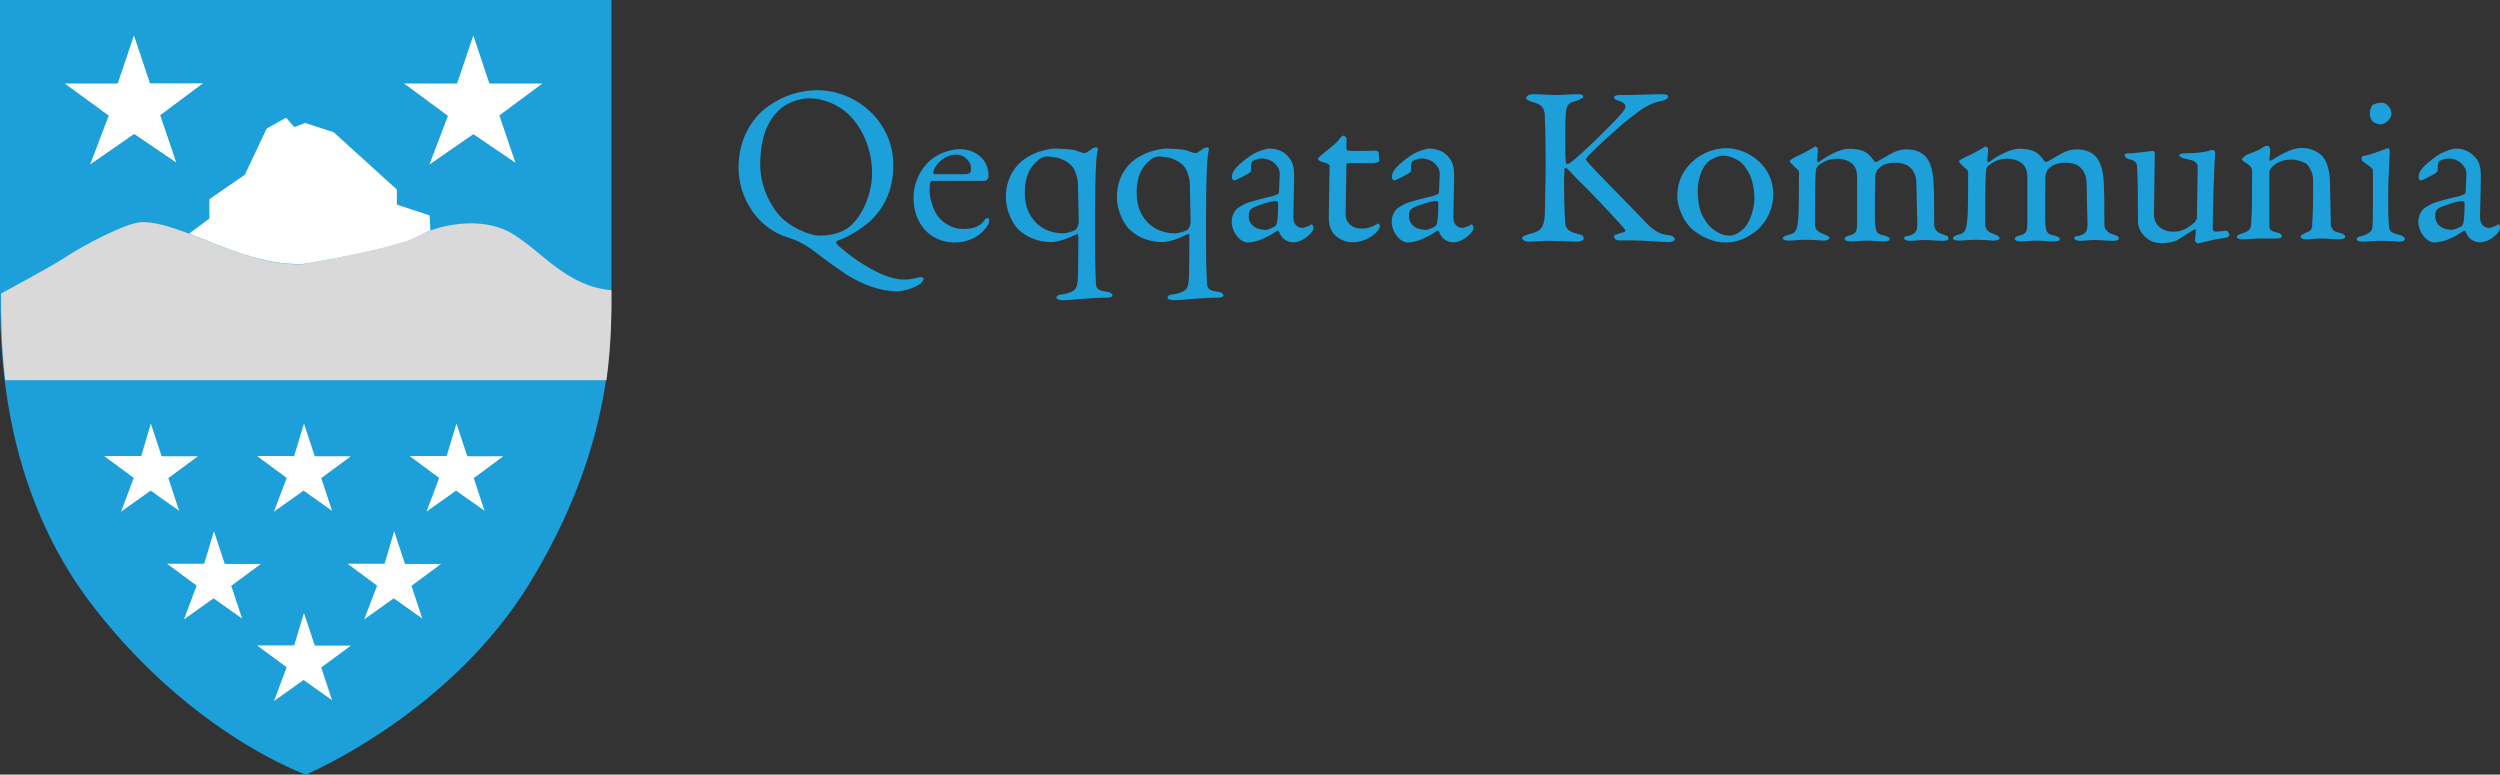 <?xml version="1.0" encoding="utf-8"?>
<!-- Generator: Adobe Illustrator 27.9.0, SVG Export Plug-In . SVG Version: 6.00 Build 0)  -->
<svg version="1.1" id="Layer_1" xmlns="http://www.w3.org/2000/svg" xmlns:xlink="http://www.w3.org/1999/xlink" x="0px" y="0px"
	 viewBox="0 0 1200 371.8" style="enable-background:new 0 0 1200 371.8;" xml:space="preserve">
<rect x="0" y="0" width="1200" height="371.8" fill="#333333" stroke="none"/>
<style type="text/css">
	.st0{fill-rule:evenodd;clip-rule:evenodd;fill:#1D9FDA;}
	.st1{fill-rule:evenodd;clip-rule:evenodd;fill:#FFFFFF;}
	.st2{fill-rule:evenodd;clip-rule:evenodd;fill:#D9D9D9;}
</style>
<g id="Page-1_00000130621450157139896710000001581608515977103775_">
	<g id="Web-_x2F_-layout" transform="translate(-137, -14)">
		<g id="Imported-EPS" transform="translate(137, 13.1)">
			<g id="Page-1">
				<path id="Fill-1" class="st0" d="M428.8,80.1c0,12.6-4.9,21.1-11.3,27.1c-3.6,3.2-10.5,7.7-15.7,9.3c-0.4,0-0.4,0.8-0.4,1.2
					c2,2.4,8.9,7.7,13.7,10.5c7.2,4.5,13.7,6.9,19,6.9c3.2,0,5.6-0.8,7.7-1.2c0.8,0,1.6,0.4,1.6,0.8c0,0.4-0.8,1.6-1.6,2.4
					c-2.9,2-7.7,3.6-11.3,3.6c-8.1,0-16.6-3.2-24.3-8.1c-3.6-2.4-8.9-6.1-15.7-11.3c-5.2-4-9.7-5.6-12.6-6.5
					c-14.2-4.5-23.4-18.6-23.4-33.5c0-13.7,6.5-24.3,15-29.9c5.6-4,13.7-7.2,23.1-7.2C411.9,44.5,428.8,59.9,428.8,80.1 M375.9,52.1
					c-7.2,5.6-11,14.2-11,28.3c0,7.7,3.2,16.6,8.5,23.1c4.9,6.1,15,10.5,19.8,10.5c6.5,0,10.5-1.6,13.7-3.6
					c7.2-5.2,11.7-17,11.7-26.3c0-11.3-4.5-21.8-11.3-28.3c-4.5-4.5-12.1-7.7-18.6-7.7C384.4,48.1,380,49.4,375.9,52.1"/>
				<path id="Fill-2" class="st0" d="M470.9,76.4c2.4,2.4,3.6,5.2,3.6,9.3c0,0.8-0.8,2-2,2s-19.8,0-25.1,0c-0.4,0-0.8,0.4-0.8,0.8
					c-0.4,0.8-0.4,2.9-0.4,3.6c0,4,1.6,9.3,4,12.6c2.4,3.2,6.9,6.1,12.1,6.1c4.9,0,8.1-1.2,10.1-4c0.4-0.8,0.8-1.2,1.6-1.2
					c0.9,0,0.8,0.8,0.8,1.2c0,0.8-0.4,2-0.8,2.4c-3.6,5.6-9.7,8.1-15.7,8.1c-11.7,0-19.8-8.9-19.8-21.4c0-8.5,4.5-17.3,13.3-21.4
					c2.9-1.2,6.5-2,8.5-2C464,72.4,468.1,73.6,470.9,76.4 M447.9,83.3c-0.4,0.4,0.4,1.2,0.4,1.2c2.9,0,8.5,0,14.2,0
					c2.9,0,3.6-0.4,3.6-2.9c0-3.2-3.2-6.5-7.2-6.5C454.4,75.2,449.9,78.1,447.9,83.3"/>
				<path id="Fill-3" class="st0" d="M516.6,73.2c2,0.8,3.6,1.2,4,1.2s1.2-0.4,2.9-1.6c0.8-0.8,2-1.2,2.9-1.2c0.4,0,0.8,0.8,0.4,2
					c-1.2,3.6-1.2,28.7-1.2,38.4c0,7.7,0,16.2,0.4,23.4c0,4,0.4,4.9,5.6,5.6c0.8,0,2.4,0.8,2.4,1.6s-1.2,1.2-2.9,1.2
					c-8.9,0-16.6,1.2-21.1,1.2c-1.2,0-2.9-0.4-2.9-1.2c0-0.9,1.2-1.6,2.9-1.6c6.9-1.2,6.9-3.6,7.2-6.1c0.4-2.4,0.4-15,0.4-21.8
					c0-0.8-0.4-1.2-0.4-1.2c-4,2-8.9,4-12.6,4c-7.2,0-12.6-2.9-16.2-6.5c-3.2-3.6-5.6-9.7-5.6-15c0-11.7,7.2-17.8,11.3-19.8
					c3.2-2,9.3-3.6,12.6-3.6C510.5,72.4,514.2,72.4,516.6,73.2 M498,78.1c-2.9,2.4-6.1,6.5-6.1,15.3c0,6.5,2,11,5.6,14.6
					c3.2,3.2,8.1,4.9,12.6,4.9c1.6,0,5.2-0.8,6.5-2c0.4-0.4,1.2-2.4,1.2-3.2c0-4-0.4-16.2-0.4-19.4c0-1.2-1.2-5.2-2-6.5
					c-2-3.2-6.9-5.6-11-5.6C502.5,75.6,500,76.1,498,78.1"/>
				<path id="Fill-4" class="st0" d="M569.9,73.2c2,0.8,3.6,1.2,4,1.2s1.2-0.4,2.9-1.6c0.8-0.8,2-1.2,2.9-1.2c0.4,0,0.8,0.8,0.4,2
					c-1.2,3.6-1.2,28.7-1.2,38.4c0,7.7,0,16.2,0.4,23.4c0,4,0.4,4.9,5.6,5.6c0.8,0,2.4,0.8,2.4,1.6s-1.2,1.2-2.9,1.2
					c-8.9,0-16.6,1.2-21.1,1.2c-1.2,0-2.9-0.4-2.9-1.2c0-0.9,1.2-1.6,2.9-1.6c6.9-1.2,6.9-3.6,7.2-6.1c0.4-2.4,0.4-15,0.4-21.8
					c0-0.8-0.4-1.2-0.4-1.2c-4,2-8.9,4-12.6,4c-7.2,0-12.6-2.9-16.2-6.5c-3.2-3.6-5.6-9.7-5.6-15c0-11.7,7.2-17.8,11.3-19.8
					c3.2-2,9.3-3.6,12.6-3.6C563.9,72.4,567.5,72.4,569.9,73.2 M551.7,78.1c-2.9,2.4-6.1,6.5-6.1,15.3c0,6.5,2,11,5.6,14.6
					c3.2,3.2,8.1,4.9,12.6,4.9c1.6,0,5.2-0.8,6.5-2c0.4-0.4,1.2-2.4,1.2-3.2c0-4-0.4-16.2-0.4-19.4c0-1.2-1.2-5.2-2-6.5
					c-2-3.2-6.9-5.6-11-5.6C556.2,75.6,553.7,76.1,551.7,78.1"/>
				<path id="Fill-5" class="st0" d="M619.2,77.2c1.6,2.4,2,4.5,2,8.9c0,4-0.4,17.8-0.4,19c0,4.9,3.6,5.2,4.5,5.2
					c0.4,0,2.9-0.8,4-1.6c0.4-0.4,0.4,0,0.8,0.4c0.4,0.4,0.4,0.8,0.4,1.2c0,2-4.9,6.9-9.7,6.9c-2.4,0-5.6-1.2-6.9-5.2
					c0,0-0.4-0.4-0.8-0.4c-4,2.9-8.9,4.9-9.7,4.9c-1.2,0.4-3.6,0.8-4.5,0.8c-3.6,0-7.7-4.9-7.7-10.1c0-2,0.8-4,2-5.6
					c1.2-1.2,2.9-2,4.5-2.9c1.6-0.8,10.5-3.2,13-3.6c2.4-0.8,3.2-1.2,3.2-2s0.4-7.7,0.4-8.9c0-2.9-3.2-7.2-8.5-7.2
					c-2.4,0-3.6,0.8-4.5,1.2c-0.8,0.4-0.8,2.4-0.8,4.5c0,0.4-0.4,0.8-0.8,1.2c-1.2,0.8-6.5,3.6-7.2,3.6c-0.8,0-1.2-0.8-1.2-1.6
					c0-3.2,3.2-6.1,8.1-9.7c3.2-2.4,8.1-4,10.1-4C614.8,72.4,617.6,74.8,619.2,77.2 M611.9,109.6c0.8-0.4,1.2-2.4,1.2-2.9
					c0.4-2.4,0.4-6.5,0.4-8.5c0-0.4-0.4-0.8-0.8-0.8c-3.2,0-8.5,2-11.3,3.2c-1.2,0.8-2,1.6-2,4c0,4.9,4.5,6.5,6.9,6.5
					C607.5,111.6,609.9,110.8,611.9,109.6"/>
				<path id="Fill-6" class="st0" d="M660.5,73.2c0,0,1.2,0.4,1.2,0.8c0-0.4,0.4,2.9,0.4,4c0,0.8-2,1.2-2.9,1.2h-12.1
					c-0.4,0-0.8,0.4-0.8,0.8c0,2-0.4,18.2-0.4,23.4c0,2.9,0.8,4,2,5.2c2,2,4.5,2,6.9,2c1.6,0,3.6-0.8,5.2-1.6
					c0.8-0.4,1.2-0.8,1.6-0.8c0,0,0.8,0.4,0.8,1.2c0,0.9-0.8,2-1.6,2.9c-2.9,2.9-6.9,4.9-11.7,4.9c-4.5,0-8.5-2.9-9.7-5.2
					c-1.2-2-1.6-4-1.6-7.2c0-4,0.4-20.2,0.4-24.3c0-0.8-2-1.6-4-2c-0.8-0.4-1.6-0.8-1.6-1.2c0-0.4,0.4-0.8,0.8-1.2
					c3.6-3.2,7.2-5.6,8.9-7.7c1.2-1.6,2-2.4,2.4-2.4c0.4,0,1.6,0.8,1.6,1.2v5.2c0,0.4,0.4,0.8,0.8,0.8
					C649.5,73.6,660,73.2,660.5,73.2"/>
				<path id="Fill-7" class="st0" d="M696,77.2c1.6,2.4,2,4.5,2,8.9c0,4-0.4,17.8-0.4,19c0,4.9,3.6,5.2,4.5,5.2c0.4,0,2.9-0.8,4-1.6
					c0.4-0.4,0.4,0,0.8,0.4c0.4,0.4,0.4,0.8,0.4,1.2c0,2-4.9,6.9-9.7,6.9c-2.4,0-5.6-1.2-6.9-5.2c0,0-0.4-0.4-0.8-0.4
					c-4,2.9-8.9,4.9-9.7,4.9c-1.2,0.4-3.6,0.8-4.5,0.8c-3.6,0-7.7-4.9-7.7-10.1c0-2,0.8-4,2-5.6c1.2-1.2,2.9-2,4.5-2.9
					c1.6-0.8,10.5-3.2,13-3.6c2.4-0.8,3.2-1.2,3.2-2s0.4-7.7,0.4-8.9c0-2.9-3.2-7.2-8.5-7.2c-2.4,0-3.6,0.8-4.5,1.2
					c-0.8,0.4-0.8,2.4-0.8,4.5c0,0.4-0.4,0.8-0.8,1.2c-1.2,0.8-6.5,3.6-7.2,3.6s-1.2-0.8-1.2-1.6c0-3.2,3.2-6.1,8.1-9.7
					c3.2-2.4,8.1-4,10.1-4C691.5,72.4,694.4,74.8,696,77.2 M688.8,109.6c0.8-0.4,1.2-2.4,1.2-2.9c0.4-2.4,0.4-6.5,0.4-8.5
					c0-0.4-0.4-0.8-0.8-0.8c-3.2,0-8.5,2-11.3,3.2c-1.2,0.8-2,1.6-2,4c0,4.9,4.5,6.5,6.9,6.5C684.3,111.6,686.7,110.8,688.8,109.6"
					/>
				<path id="Fill-8" class="st0" d="M736,46.1c2.9,0,7.2,0.4,11,0.4c3.2,0,7.7-0.4,10.1-0.4c2,0,2.9,0.4,2.9,1.2s-1.6,1.2-3.2,2
					c-3.6,0.8-4.9,1.6-5.2,6.1c-0.4,4-0.4,21.8,0,23.4c0,0.4,0.4,0.8,0.8,0.8c0.4,0,1.6-0.8,1.6-0.8c3.6-2.4,21.1-19.4,24.3-23.4
					c2.9-3.2,2.4-4.9-1.2-6.1c-1.2-0.4-2.4-0.8-2.4-1.6s1.2-1.2,2.9-1.2c2,0,2,0,4,0c2.9,0,13.3-0.4,16.2-0.4c2,0,2.9,0.4,2.9,1.2
					s-1.2,1.6-2.9,2c-6.1,1.2-8.9,3.2-15.7,8.5c-5.2,4-19.4,17-20.6,19c-0.4,0.8-0.4,0.8,0,1.2c2.4,3.2,21.1,21.8,29.1,30.3
					c4.9,4.9,7.7,5.2,11.3,5.6c1.2,0.4,2,1.2,2,1.6c0,1.2-1.6,1.6-2.9,1.6c-2.9,0-13-0.8-16.2-0.8c-4,0-5.2,0-7.7,0
					c-1.6,0-2.4-1.2-2.4-2c0-0.4,0.4-0.8,4.9-2c0.4,0,0.8-0.8,0.4-1.2c-3.2-4-17.8-19.4-23.8-25.1c-2.9-3.2-4-4.5-4.9-4.5
					c-0.4,0-0.4,1.2-0.4,2.4c-0.4,2,0,19.8,0.4,23.8c0,2.9,1.6,4.5,6.5,5.6c2,0.4,2.4,1.2,2.4,2s-1.2,1.6-2.9,1.6
					c-2.4,0-10.1-0.4-13.3-0.4c-3.6,0-7.2,0.4-10.5,0.4c-1.2,0-2.9-0.8-2.9-1.6c0-0.8,0.8-1.2,3.2-2c5.2-1.2,7.2-2.4,7.7-8.9
					c0-3.6,0.4-13.7,0.4-25.4c0-17.3-0.4-19.4-0.4-23.1c-0.4-3.6-1.6-4.9-6.1-6.1c-2.4-0.8-2.9-1.2-2.9-2
					C733.2,46.5,734.4,46.1,736,46.1"/>
				<path id="Fill-9" class="st0" d="M851.2,94.2c0,8.9-5.6,16.2-9.7,18.6c-4.5,3.2-8.5,4.5-13.7,4.5c-4.9,0-10.5-2.4-14.6-5.6
					c-4.9-3.6-8.1-11.3-8.1-16.6c0-8.1,3.6-13.3,7.7-17c3.2-2.9,8.9-6.1,16.2-6.1C839.9,72.4,851.2,80.9,851.2,94.2 M820.1,78.4
					c-2.9,2.4-5.2,8.1-5.2,13.7c0,3.6,0.4,6.9,1.2,9.7C819,110,825,114,830.3,114c1.2,0,3.6-0.4,6.9-3.6c2.9-2.9,4.9-9.7,4.9-14.2
					c0-5.6-1.2-11.7-5.6-16.6c-2.4-2.4-6.5-4-9.3-4C825,75.6,822.1,76.8,820.1,78.4"/>
				<path id="Fill-10" class="st0" d="M862.1,76.1c2-0.8,7.2-3.6,8.5-4.5c0.4-0.4,0.8-0.4,0.8-0.4c0.4,0,1.2,0.8,1.2,1.2
					c0,1.6-0.4,4.9-0.4,5.6c0,0.4,0.4,0.8,0.8,0.8c2.9-2.4,9.7-6.5,14.6-6.5c4,0,6.5,0.8,8.5,2c2,1.6,3.2,3.6,3.6,4
					c0.4,0.4,0.4,0.4,0.8,0.4c0.4,0,6.9-4,8.1-4.5c2.4-1.2,4.5-1.6,6.5-1.6c4,0,7.2,1.2,9.3,3.6c2.4,2.9,3.2,6.5,3.6,10.5
					c0.4,5.6,0.4,13,0.4,21.8c0,2,0.8,4,4.9,5.2c1.6,0.4,2,0.8,2,1.6c0,0.9-0.8,1.2-3.2,1.2c-2,0-5.2-0.4-8.1-0.4
					c-3.2,0-4.9,0.4-7.2,0.4c-2,0-2.9-0.8-2.9-1.2c0-0.8,1.2-1.2,2.4-1.2c3.6-1.2,4-2.4,4-6.1c0-2.4-0.4-14.2-0.4-17.8
					s-0.4-5.2-1.6-7.2c-1.2-2-3.6-4-8.5-4c-4.9,0-6.9,1.6-8.5,3.2c-0.4,0.4-1.2,2.4-1.2,3.2c0,0.9-0.4,21.1,0,23.4
					c0.4,3.6,0.8,4.5,4.5,5.2c1.2,0.4,2.4,0.8,2.4,1.6c0,0.8-0.8,1.2-2.9,1.2c-2.4,0-5.6-0.4-8.1-0.4c-2.4,0-5.6,0.4-7.7,0.4
					c-2.4,0-2.9-0.8-2.9-1.2c0-0.5,0.4-1.2,2-1.6c3.6-0.8,4-2,4-6.1V85.9c0-3.2-0.8-4.5-1.6-5.6c-1.6-2-4.5-3.2-8.1-3.2
					s-6.1,1.2-8.9,3.2c-0.8,0.8-1.2,1.6-1.2,2.9c-0.4,2.9-0.4,17-0.4,25.1c0,2,0.4,3.6,4,4.9c2,0.8,2.9,1.2,2.9,2
					c0,0.8-1.6,1.2-2.9,1.2c-0.4,0-4.5-0.4-8.5-0.4c-3.6,0-5.6,0.4-8.1,0.4c-1.6,0-2.9-0.4-2.9-1.2c0-0.4,0.8-1.2,2.9-1.6
					c3.6-0.8,4-2.4,4.5-7.2c0.4-3.2,0.4-14.2,0.4-21.4c0-0.4,0.4-2-0.8-2.9c-3.2-2.9-3.6-3.2-3.6-4
					C859.8,77.2,860.9,76.8,862.1,76.1"/>
				<path id="Fill-11" class="st0" d="M943.8,76.1c2-0.8,7.2-3.6,8.5-4.5c0.4-0.4,0.8-0.4,0.8-0.4c0.4,0,1.2,0.8,1.2,1.2
					c0,1.6-0.4,4.9-0.4,5.6c0,0.4,0.4,0.8,0.8,0.8c2.9-2.4,9.7-6.5,14.6-6.5c4,0,6.5,0.8,8.5,2c2,1.6,3.2,3.6,3.6,4
					c0.4,0.4,0.4,0.4,0.8,0.4c0.4,0,6.9-4,8.1-4.5c2.4-1.2,4.5-1.6,6.5-1.6c4,0,7.2,1.2,9.3,3.6c2.4,2.9,3.2,6.5,3.6,10.5
					c0.4,5.6,0.4,13,0.4,21.8c0,2,0.8,4,4.9,5.2c1.6,0.4,2,0.8,2,1.6c0,0.9-0.8,1.2-3.2,1.2c-2,0-5.2-0.4-8.1-0.4
					c-3.2,0-4.9,0.4-7.2,0.4c-2,0-2.9-0.8-2.9-1.2c0-0.8,1.2-1.2,2.4-1.2c3.6-1.2,4-2.4,4-6.1c0-2.4-0.4-14.2-0.4-17.8
					s-0.4-5.2-1.6-7.2c-1.2-2-3.6-4-8.5-4c-4.9,0-6.9,1.6-8.5,3.2c-0.4,0.4-1.2,2.4-1.2,3.2c0,0.9-0.4,21.1,0,23.4
					c0.4,3.6,0.8,4.5,4.5,5.2c1.2,0.4,2.4,0.8,2.4,1.6c0,0.8-0.8,1.2-2.9,1.2c-2.4,0-5.6-0.4-8.1-0.4c-2.4,0-5.6,0.4-7.7,0.4
					c-2.4,0-2.9-0.8-2.9-1.2c0-0.5,0.4-1.2,2-1.6c3.6-0.8,4-2,4-6.1V85.9c0-3.2-0.8-4.5-1.6-5.6c-1.6-2-4.5-3.2-8.1-3.2
					c-3.6,0-6.1,1.2-8.9,3.2c-0.8,0.8-1.2,1.6-1.2,2.9c-0.4,2.9-0.4,17-0.4,25.1c0,2,0.4,3.6,4,4.9c2,0.8,2.9,1.2,2.9,2
					c0,0.8-1.6,1.2-2.9,1.2c-0.4,0-4.5-0.4-8.5-0.4c-3.6,0-5.6,0.4-8.1,0.4c-1.6,0-2.9-0.4-2.9-1.2c0-0.4,0.8-1.2,2.4-1.6
					c3.6-0.8,4-2.4,4.5-7.2c0.4-3.2,0.4-14.2,0.4-21.4c0-0.4,0.4-2-0.8-2.9c-3.2-2.9-3.6-3.2-3.6-4
					C941.4,77.2,942.5,76.8,943.8,76.1"/>
				<path id="Fill-12" class="st0" d="M1052.9,108c0.8-0.4,1.6-2,1.6-2.4l0.4-25.1c0-0.8-1.2-2-2-2.4c-1.6-0.4-4-1.2-4.9-1.2
					c-0.8-0.4-2-0.8-2-1.6c0-0.4,1.6-0.8,2.4-0.8c4.5,0,9.3-0.4,11.7-1.2c1.2-0.4,2-0.4,2.4-0.4s0.8,1.2,0.8,1.6
					c-0.4,3.2-1.2,27.1-1.2,36c0,0.4,0.4,1.6,1.2,1.6c0.9,0,4-0.4,5.6-0.4c0.4,0,1.2,1.6,1.2,2s-0.8,1.2-1.2,1.2
					c-2.9,0.4-7.2,1.2-10.1,2c-2,0.4-3.6,0.8-4,0.8s-1.2-0.8-1.2-1.6c0-0.8,0.4-2.9,0.4-4.5c0-0.4-0.4-0.8-0.4-0.8
					c-3.2,2-7.7,4.9-8.9,5.6c-2,0.8-4.5,1.2-7.2,1.2c-4,0-7.2-1.6-9.7-5.2c-0.8-1.2-1.6-3.2-1.6-5.2c0-7.7,0-20.2-0.4-25.9
					c0-3.2-2-3.6-4-4c-0.8-0.4-2-0.8-2-2c0-0.4,0.4-0.8,2-0.8c3.2,0,11.3-1.2,11.7-1.2s0.8,0.8,0.8,1.6c0,3.6-0.4,24.3-0.4,29.1
					c0,2.4,1.2,4.9,2.9,6.1c2.9,2,4.9,2,7.2,2C1047.2,112,1050.5,110.3,1052.9,108"/>
				<path id="Fill-13" class="st0" d="M1078.4,75.2c2-0.8,5.6-2,7.2-3.2c1.2-0.8,2-1.2,2.9-1.2c0.4,0,1.2,1.2,1.2,1.6
					c0,2-0.4,4.5-0.4,5.2c0,0.4,0.4,0.4,0.8,0.4c4.5-2.9,10.1-6.1,14.6-6.1c5.2,0,8.5,2.4,10.1,4c2.4,2.9,3.6,7.7,3.6,13.3
					c0,2,0.4,18.2,0.4,19.8c0.4,1.6,1.2,3.2,4,3.6c2,0.4,2.9,1.2,2.9,2s-1.6,1.2-3.2,1.2c-2.4,0-4.9-0.4-8.1-0.4
					c-2.9,0-6.1,0.4-7.7,0.4c-0.8,0-2.4-0.4-2.4-1.2c0-0.9,1.2-1.2,2.4-2c2.9-0.8,3.2-2,3.2-5.2c0.4-3.6,0.4-16.6,0.4-19.8
					c0-4-2-6.9-3.2-8.1c-1.2-0.8-4.5-2-6.9-2c-4.9,0-7.7,1.6-9.7,3.6c-0.4,0.4-1.2,1.6-1.2,2.4c0,1.2,0,24.7,0,25.9
					c0,1.6,0.4,2.4,4,3.2c1.2,0.4,2,0.8,2,1.6c0,0.9-1.2,1.2-2.9,1.2c-1.2,0-4.5,0-6.9,0c-4,0-7.2,0.4-8.9,0.4s-2.9-0.4-2.9-1.2
					c0-0.9,1.2-1.2,2.4-1.6c3.6-1.2,4.5-2,4.5-6.1c0.4-3.2,0.4-12.6,0.4-23.8c0-1.2-0.4-2.4-2.9-4c-1.6-0.8-2-1.6-2-2
					C1076.4,76.8,1077.6,75.6,1078.4,75.2"/>
				<path id="Fill-14" class="st0" d="M1135.3,75.6c4-0.8,9.3-3.2,11-3.6c0.4,0,0.8,1.2,0.8,1.2c0,1.2-0.8,15.3-0.8,21.4
					c0,6.1,0,10.5,0.4,14.6c0,3.6,2.4,3.6,5.2,4.5c1.6,0.4,2.4,1.2,2.4,2s-1.2,1.2-2.4,1.2c-0.8,0-6.1-0.4-8.5-0.4
					c-3.6,0-7.2,0.4-9.3,0.4c-1.6,0-2.9-0.4-2.9-1.2c0-0.8,0.8-1.2,2.9-1.6c2.4-0.8,4-2,4.5-3.2c0.4-1.6,0.4-8.1,0.4-11.3
					c0-0.4,0-15.7,0-17c0-0.8-1.2-1.6-4.5-4c-0.8-0.4-0.8-0.8-0.8-1.2C1132.9,76.4,1134.2,75.6,1135.3,75.6 M1147.9,55.4
					c0,2.9-3.2,5.2-5.2,5.2c-0.8,0-2.4-0.4-3.6-1.2c-0.8-0.8-1.6-2-1.6-4c0-0.8,0.4-2.9,1.2-4c1.2-0.8,2.9-1.2,4.5-1.2
					C1145.9,50.1,1147.9,53.4,1147.9,55.4"/>
				<path id="Fill-15" class="st0" d="M1188.8,77.2c1.6,2.4,2,4.5,2,8.9c0,4-0.4,17.8-0.4,19c0,4.9,3.6,5.2,4.5,5.2
					c0.4,0,2.9-0.8,4-1.6c0.4-0.4,0.4,0,0.8,0.4c0.4,0.4,0.4,0.8,0.4,1.2c0,2-4.9,6.9-9.7,6.9c-2.4,0-5.6-1.2-6.9-5.2
					c0,0-0.4-0.4-0.8-0.4c-4,2.9-8.9,4.9-9.7,4.9c-1.2,0.4-3.6,0.8-4.5,0.8c-3.6,0-7.7-4.9-7.7-10.1c0-2,0.8-4,2-5.6
					c1.2-1.2,2.9-2,4.5-2.9c1.6-0.8,10.5-3.2,13-3.6c2.4-0.8,3.2-1.2,3.2-2s0.4-7.7,0.4-8.9c0-2.9-3.2-7.2-8.5-7.2
					c-2.4,0-3.6,0.8-4.5,1.2c-0.8,0.4-0.8,2.4-0.8,4.5c0,0.4-0.4,0.8-0.8,1.2c-1.2,0.8-6.5,3.6-7.2,3.6c-0.8,0-1.2-0.8-1.2-1.6
					c0-3.2,3.2-6.1,8.1-9.7c3.2-2.4,8.1-4,10.1-4C1184.3,72.4,1186.7,74.8,1188.8,77.2 M1181.4,109.6c0.8-0.4,1.2-2.4,1.2-2.9
					c0.4-2.4,0.4-6.5,0.4-8.5c0-0.4-0.4-0.8-0.8-0.8c-3.2,0-8.5,2-11.3,3.2c-1.2,0.8-2,1.6-2,4c0,4.9,4.5,6.5,6.9,6.5
					C1176.9,111.6,1179,110.8,1181.4,109.6"/>
				<path id="Fill-16" class="st0" d="M146.8,372.7c0,0,69.5-29.1,107.9-92.6c39.2-64.7,38.8-114.4,38.8-141.5V0.9H0v137.8
					c0,26.7-0.4,95.8,45.6,154.4C93.3,354.1,146.8,372.7,146.8,372.7"/>
				<path id="Fill-17" class="st1" d="M227.2,17.9l7.7,23.1h25.4l-20.6,15.3l7.7,22.7l-20.2-13.7l-21.1,14.6l8.9-23.4L194,41h25.4
					L227.2,17.9"/>
				<path id="Fill-18" class="st1" d="M64.3,17.9L72,40.9h25.4L76.9,56.2l7.7,22.7L64.4,65.2L43.3,79.8l8.9-23.4L31.1,41h25.4
					L64.3,17.9"/>
				<path id="Fill-19" class="st1" d="M72.4,204.2l5.2,15.7H95l-14.2,10.5l5.2,15.7l-13.7-9.7l-14.2,10.1l6.1-16.2L50,219.8h17.8
					L72.4,204.2"/>
				<path id="Fill-20" class="st1" d="M145.9,204.2l5.2,15.7h17.3l-14.2,10.5l5.2,15.7l-13.7-9.7l-14.2,10.1l6.1-16.2l-14.2-10.5
					h17.8L145.9,204.2"/>
				<path id="Fill-21" class="st1" d="M219.1,204.2l5.2,15.7h17.3l-14.2,10.5l5.2,15.7l-13.7-9.7l-14.2,10.1l6.1-16.2l-14.2-10.5
					h17.8L219.1,204.2"/>
				<path id="Fill-22" class="st1" d="M102.7,255.9l5.2,15.7h17.3l-14.2,10.5l5.2,15.7l-13.7-9.7l-14.2,10.1l6.1-16.2l-14.2-10.5
					h17.8L102.7,255.9"/>
				<path id="Fill-23" class="st1" d="M145.9,295.1l5.2,15.7h17.3l-14.2,10.5l5.2,15.7l-13.7-9.7l-14.2,10.1l6.1-16.2l-14.2-10.5
					h17.8L145.9,295.1"/>
				<path id="Fill-24" class="st1" d="M189.2,255.9l5.2,15.7h17.3l-14.2,10.5l5.2,15.7l-13.7-9.7l-14.2,10.1L181,282l-14.2-10.5
					h17.8L189.2,255.9"/>
				<path id="Fill-25" class="st2" d="M246.1,113.2c-15-9.3-37.1-4-45.6,1.2s-55,13.3-55,13.3c-28.7,1.2-57.8-20.2-77.2-20.2
					c-7.2,0-28.7,11.3-37.1,17c-6.1,4-22.2,12.6-30.7,17.3c0,10.1,0,24.3,2,41.6h288.6c2.4-17.8,2.4-32.3,2.4-43.2
					C272,138.3,260.7,122.1,246.1,113.2"/>
				<path id="Fill-26" class="st1" d="M200.5,114.4c1.6-0.8,3.6-2,6.1-2.9l-0.4-7.2l-15.7-5.2v-7.2l-30.3-27.5l-13.7-4.5l-5.2,2
					l-4-4.5l-9.3,5.2l-10.5,22.2l-17,11.7v9.3l-9.7,7.2c16.6,6.5,35.5,15.3,54.6,14.6C145.5,127.8,192,119.7,200.5,114.4"/>
			</g>
		</g>
	</g>
</g>
</svg>
